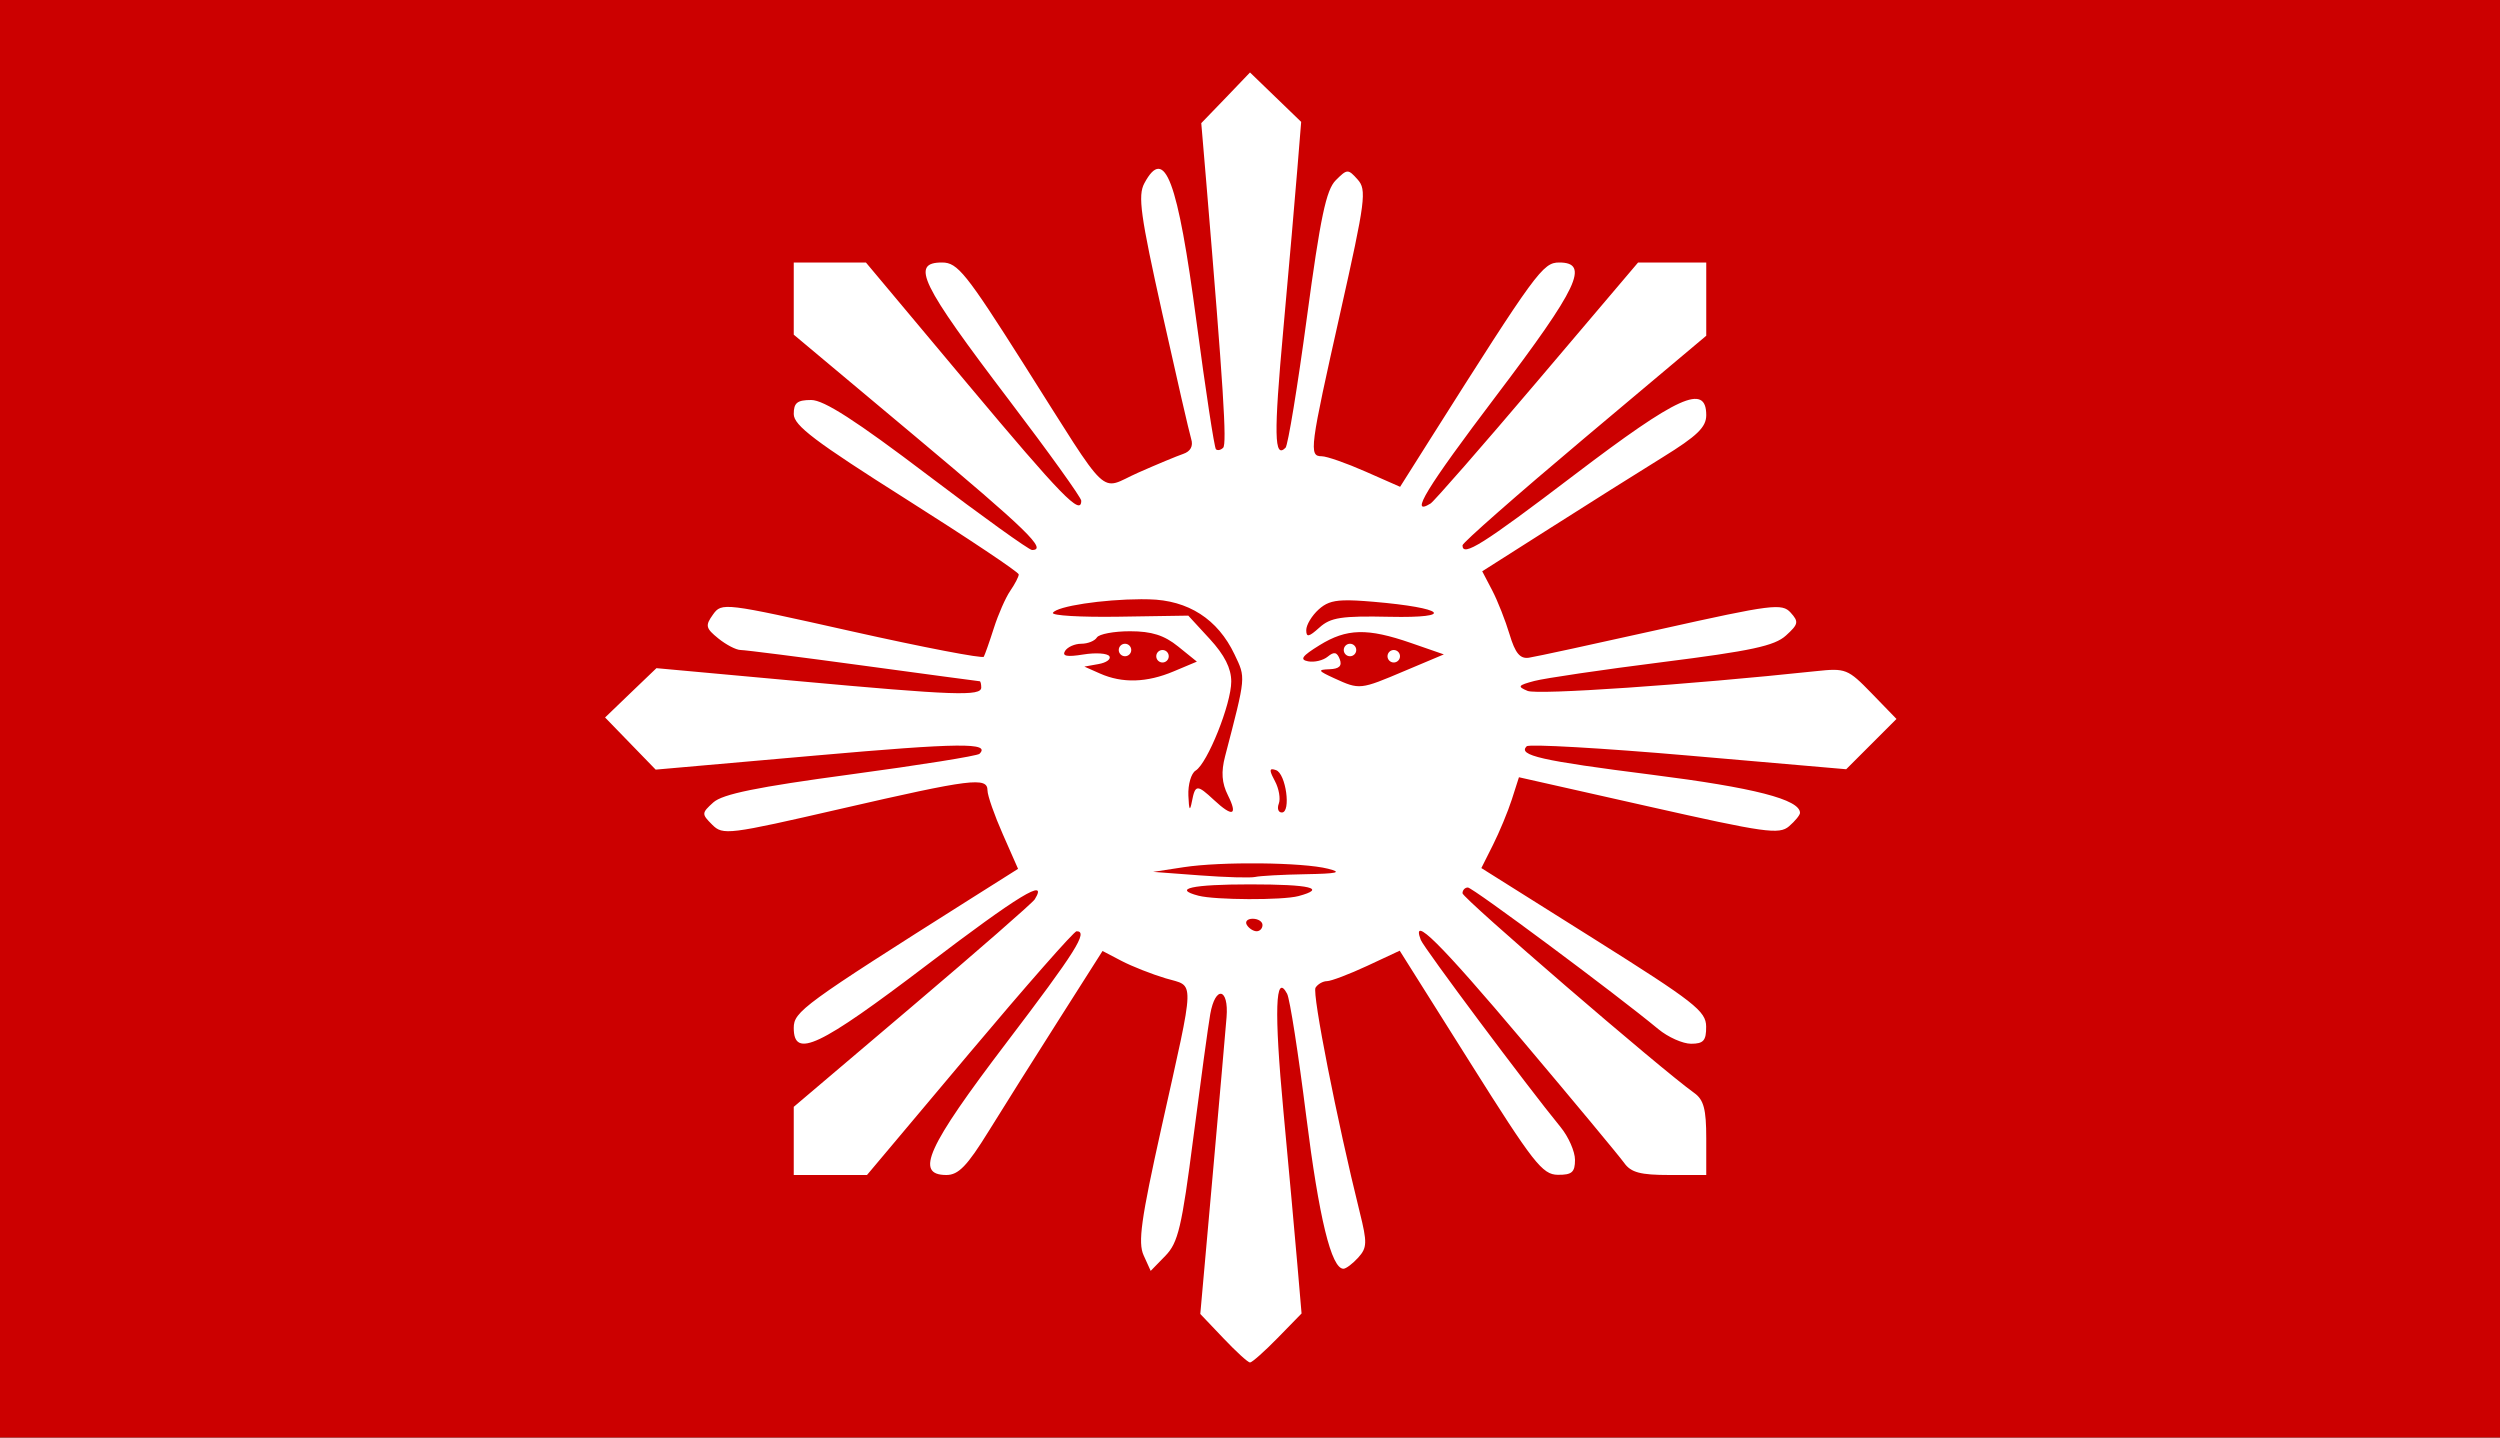 <?xml version="1.0" encoding="UTF-8" standalone="no"?> <!-- Created with Inkscape (http://www.inkscape.org/) --> <svg xmlns:dc="http://purl.org/dc/elements/1.1/" xmlns:cc="http://creativecommons.org/ns#" xmlns:rdf="http://www.w3.org/1999/02/22-rdf-syntax-ns#" xmlns:svg="http://www.w3.org/2000/svg" xmlns="http://www.w3.org/2000/svg" xmlns:sodipodi="http://sodipodi.sourceforge.net/DTD/sodipodi-0.dtd" xmlns:inkscape="http://www.inkscape.org/namespaces/inkscape" width="800" height="460" id="svg2" sodipodi:version="0.32" inkscape:version="0.47 r22583" version="1.0" sodipodi:docname="Philippines_flag_1st_official.svg" inkscape:output_extension="org.inkscape.output.svg.inkscape"><rect width="100%" height="100%" fill="#333333" stroke="none"/><defs id="defs4"></defs><g inkscape:label="Layer 1" inkscape:groupmode="layer" id="layer1"><path style="fill:#cc0000;fill-opacity:1" d="m 0,0 0,230 0,230 400,0 400,0 0,-230 L 800,0 400,0 0,0 z" id="path2843"></path><path id="path2510" style="fill:#ffffff;fill-opacity:1" d="m 400.875,294 c -1.715,0 -2.555,0.9 -1.875,2 0.68,1.1 2.09,2 3.125,2 1.035,0 1.875,-0.9 1.875,-2 0,-1.1 -1.41,-2 -3.125,-2 z M 400,283 c -18.518,0 -24.953,1.416 -16.5,3.625 5.347,1.397 26.93,1.484 32,0.125 9.207,-2.467 3.934,-3.75 -15.5,-3.75 z m 3.375,-6.719 c -9.038,-0.098 -18.579,0.296 -24.594,1.219 L 369,279 l 15,1.125 c 8.25,0.619 16.191,0.844 17.656,0.5 1.465,-0.344 8.665,-0.745 16,-0.875 10.353,-0.184 12.001,-0.565 7.344,-1.75 -4.054,-1.032 -12.587,-1.621 -21.625,-1.719 z m 3.688,-30.125 c -0.847,0.055 -0.514,1.127 0.906,3.781 1.292,2.413 1.85,5.655 1.25,7.219 -0.6,1.564 -0.166,2.844 0.969,2.844 3.025,0 1.295,-12.521 -1.875,-13.562 -0.543,-0.179 -0.968,-0.3 -1.25,-0.281 z M 446,208 c 1.1,0 2,0.9 2,2 0,1.1 -0.9,2 -2,2 -1.1,0 -2,-0.9 -2,-2 0,-1.1 0.9,-2 2,-2 z m -74,0 c 1.105,0 2,0.895 2,2 0,1.105 -0.895,2 -2,2 -1.105,0 -2,-0.895 -2,-2 0,-1.105 0.895,-2 2,-2 z m 60,-2 c 1.1,0 2,0.9 2,2 0,1.1 -0.9,2 -2,2 -1.1,0 -2,-0.9 -2,-2 0,-1.1 0.9,-2 2,-2 z m -72,0 c 1.1,0 2,0.9 2,2 0,1.1 -0.9,2 -2,2 -1.1,0 -2,-0.9 -2,-2 0,-1.1 0.9,-2 2,-2 z m 74.906,-3.719 c -4.487,0.109 -8.31,1.501 -12.656,4.188 -5.621,3.474 -6.45,4.618 -3.656,5.156 1.978,0.381 4.813,-0.281 6.281,-1.5 2.011,-1.669 2.962,-1.485 3.844,0.812 0.824,2.148 -0.158,3.104 -3.281,3.219 -3.906,0.143 -3.72,0.488 1.562,2.906 8.089,3.704 8.225,3.684 22.5,-2.375 L 462.031,209.406 451.5,205.75 c -6.979,-2.411 -12.107,-3.578 -16.594,-3.469 z M 361.625,202 c -5.16,-0.005 -9.945,0.9 -10.625,2 -0.68,1.1 -2.93,2 -5,2 -2.07,0 -4.402,1.041 -5.188,2.312 -1.027,1.661 0.617,1.973 5.844,1.125 4.001,-0.649 7.757,-0.386 8.344,0.562 0.586,0.949 -0.977,2.062 -3.469,2.5 L 347,213.312 l 5,2.219 c 7.143,3.172 15.002,2.929 23.562,-0.688 l 7.438,-3.125 -6,-4.844 c -4.436,-3.585 -8.439,-4.868 -15.375,-4.875 z m 68.25,-9.875 c -3.896,0.149 -5.832,1.029 -7.906,2.906 C 419.78,197.012 418,199.975 418,201.625 c 0,2.411 0.818,2.25 4.219,-0.812 3.589,-3.231 7.005,-3.765 22.5,-3.438 21.309,0.451 17.696,-2.859 -5.25,-4.812 -4.229,-0.36 -7.256,-0.527 -9.594,-0.438 z m -64.688,-0.375 c -12.32,0.048 -26.948,2.237 -28.25,4.344 -0.55,0.89 8.971,1.442 21.156,1.25 L 380.25,197 l 6.875,7.469 c 4.721,5.134 6.875,9.392 6.875,13.625 0,7.179 -7.606,26.17 -11.406,28.5 -1.435,0.88 -2.462,4.48 -2.312,8 0.2,4.704 0.488,5.214 1.125,1.906 1.06,-5.506 1.646,-5.547 7.062,-0.5 5.983,5.574 7.709,4.995 4.469,-1.5 -1.981,-3.97 -2.219,-7.458 -0.906,-12.5 6.749,-25.929 6.631,-24.976 3.031,-32.562 -5.375,-11.326 -14.82,-17.397 -27.438,-17.656 -0.796,-0.016 -1.616,-0.035 -2.438,-0.031 z M 400,23.188 408.188,31.094 416.375,39 415.156,54 c -0.661,8.25 -2.676,31.424 -4.5,51.5 -3.063,33.721 -2.929,41.429 0.719,37.781 0.763,-0.763 3.837,-19.459 6.812,-41.562 4.328,-32.154 6.186,-40.968 9.25,-44.031 3.67,-3.67 3.933,-3.673 7,-0.25 2.95,3.292 2.543,6.6 -5.531,42.562 -9.796,43.632 -10.12,46 -5.969,46 1.619,0 7.942,2.213 14.031,4.906 l 11.062,4.875 9.469,-15 C 491.554,86.918 493.713,84 498.938,84 c 9.9,0 6.076,8.03 -20.219,42.75 -22.305,29.452 -27.921,38.691 -20.938,34.375 C 458.907,160.429 474.304,142.802 492,121.938 L 524.188,84 535.094,84 546,84 l 0,11.719 0,11.719 -39,32.781 C 485.556,158.246 468.006,173.675 468,174.5 c -0.029,3.862 6.427,-0.199 35.75,-22.5 33.28,-25.311 42.25,-29.383 42.25,-19.156 0,3.851 -2.873,6.64 -13.969,13.5 -7.691,4.755 -23.822,14.914 -35.844,22.562 l -21.875,13.906 3.188,6.094 c 1.747,3.351 4.241,9.694 5.562,14.094 1.814,6.042 3.346,7.881 6.188,7.469 2.069,-0.3 21.096,-4.431 42.281,-9.156 35.586,-7.938 38.717,-8.322 41.469,-5.281 2.662,2.942 2.519,3.701 -1.5,7.344 -3.652,3.31 -11.08,4.907 -39.5,8.5 -19.25,2.434 -37.7,5.157 -41,6.031 -5.274,1.397 -5.531,1.781 -2.156,3.188 3.188,1.328 51.176,-1.958 92.156,-6.312 9.63,-1.023 10.293,-0.781 17.938,7.094 l 7.938,8.188 -8.062,8.062 -8.031,8.031 -50.438,-4.375 c -27.735,-2.407 -51.042,-3.739 -51.812,-2.969 -2.901,2.901 4.558,4.608 40,9.094 C 561.323,252.056 576,255.832 576,260.125 c 0,0.692 -1.575,2.621 -3.5,4.281 -3.15,2.717 -7.648,2.074 -44.969,-6.344 l -41.469,-9.344 -2.281,7.125 c -1.269,3.929 -3.99,10.469 -6.031,14.531 l -3.719,7.406 35.938,22.594 c 32.305,20.326 35.961,23.181 36,28.125 0.035,4.499 -0.848,5.5 -4.812,5.5 -2.666,0 -7.391,-2.11 -10.5,-4.688 C 517.15,318.118 471.27,284 469.719,284 468.781,284 468,284.833 468,285.844 c 0,1.586 63.444,56.261 74.156,63.906 3.045,2.174 3.844,5.187 3.844,14.5 l 0,11.75 -11.75,0 c -9.313,0 -12.326,-0.798 -14.5,-3.844 -1.509,-2.114 -16.092,-19.664 -32.406,-39 -26.593,-31.517 -35.902,-40.752 -32.688,-32.375 0.99,2.579 34.077,46.886 44.719,59.875 2.548,3.109 4.625,7.834 4.625,10.5 0,3.968 -0.997,4.829 -5.5,4.781 -4.938,-0.053 -7.791,-3.705 -28.031,-35.875 l -22.562,-35.844 -10.438,4.875 c -5.752,2.678 -11.534,4.864 -12.844,4.875 -1.31,0.011 -2.956,0.96 -3.656,2.094 -1.135,1.836 6.884,42.581 14.156,71.875 2.41,9.709 2.371,11.327 -0.5,14.5 -1.778,1.964 -3.915,3.562 -4.719,3.562 -3.877,0 -7.822,-16.192 -11.938,-49 -2.484,-19.8 -5.215,-37.35 -6.094,-39 -3.77,-7.078 -4.182,5.455 -1.188,37.5 1.722,18.425 3.735,40.543 4.469,49.156 l 1.344,15.656 -7.656,7.844 C 404.633,432.468 400.65,436 400,436 c -0.65,0 -4.482,-3.508 -8.531,-7.781 l -7.375,-7.75 3.906,-43.75 c 2.146,-24.052 4.17,-47.094 4.5,-51.219 0.752,-9.389 -3.586,-10.22 -5.219,-1 -0.633,3.575 -3.063,21.35 -5.406,39.5 -3.703,28.682 -4.854,33.636 -8.938,37.844 l -4.719,4.844 -2.25,-4.969 c -1.861,-4.085 -0.859,-11.413 5.688,-40.844 10.929,-49.135 10.822,-44.967 1.344,-47.812 -4.4,-1.321 -10.742,-3.815 -14.094,-5.562 l -6.094,-3.188 -13.906,21.875 c -7.649,12.021 -17.807,28.153 -22.562,35.844 -6.86,11.095 -9.649,13.969 -13.5,13.969 -10.227,0 -6.154,-8.97 19.156,-42.25 22.301,-29.323 26.362,-35.779 22.5,-35.75 -0.825,0.006 -16.254,17.556 -34.281,39 L 277.438,376 265.719,376 254,376 254,365.094 254,354.188 291.938,322 c 20.864,-17.696 38.492,-33.093 39.188,-34.219 4.415,-7.143 -5.101,-1.349 -34.375,20.906 -34.678,26.364 -42.75,30.195 -42.75,20.25 0,-5.224 2.918,-7.384 56.781,-41.438 l 15,-9.469 -4.875,-11.062 C 318.213,260.88 316,254.556 316,252.938 c 0,-4.383 -5.229,-3.719 -46.781,5.844 -36.25,8.342 -37.886,8.551 -41.312,5.125 -3.426,-3.426 -3.427,-3.713 0.344,-7.125 2.951,-2.67 13.909,-4.922 43.969,-8.969 22.012,-2.963 40.548,-5.923 41.219,-6.594 3.64,-3.64 -6.185,-3.531 -52.562,0.562 l -51.062,4.5 -8.094,-8.344 -8.094,-8.344 8.219,-7.906 8.219,-7.875 44.781,4.094 C 305.505,222.543 314,222.837 314,220 c 0,-1.1 -0.225,-1.996 -0.5,-2 -0.275,-0.004 -17.026,-2.254 -37.219,-5 -20.193,-2.746 -37.871,-5 -39.281,-5 -1.41,0 -4.62,-1.659 -7.125,-3.688 -4.074,-3.299 -4.253,-4.111 -1.719,-7.656 2.793,-3.908 3.426,-3.817 44.438,5.375 22.872,5.127 41.86,8.769 42.219,8.125 0.359,-0.644 1.818,-4.756 3.219,-9.156 1.401,-4.4 3.757,-9.768 5.25,-11.938 1.493,-2.17 2.719,-4.538 2.719,-5.25 0,-0.712 -16.207,-11.544 -36,-24.062 -29.205,-18.471 -35.989,-23.598 -36,-27.25 -0.01,-3.598 1.118,-4.5 5.594,-4.5 4.062,0 14.293,6.585 37.25,24 17.401,13.2 32.436,24 33.406,24 4.998,0 -1.523,-6.33 -37.25,-36.25 L 254,107.094 254,95.531 254,84 l 11.531,0 11.562,0 32.656,39 C 339.7,158.763 346,165.237 346,160.219 346,159.238 335.599,144.742 322.875,128 294.549,90.728 291.269,83.977 301.5,84 c 4.925,0.011 7.65,3.408 26.094,32.5 28.29,44.624 23.836,40.408 36.625,34.75 5.923,-2.621 12.405,-5.319 14.406,-6 2.342,-0.797 3.262,-2.49 2.562,-4.75 -0.598,-1.93 -4.769,-20.078 -9.281,-40.344 -6.963,-31.275 -7.832,-37.551 -5.719,-41.5 6.537,-12.214 10.649,-1.266 16.688,44.281 2.911,21.958 5.719,40.312 6.219,40.812 0.5,0.5 1.545,0.299 2.312,-0.469 1.24,-1.24 0.097,-19.206 -5.406,-85.062 l -1.594,-18.812 7.812,-8.094 L 400,23.188 z"></path></g></svg> 